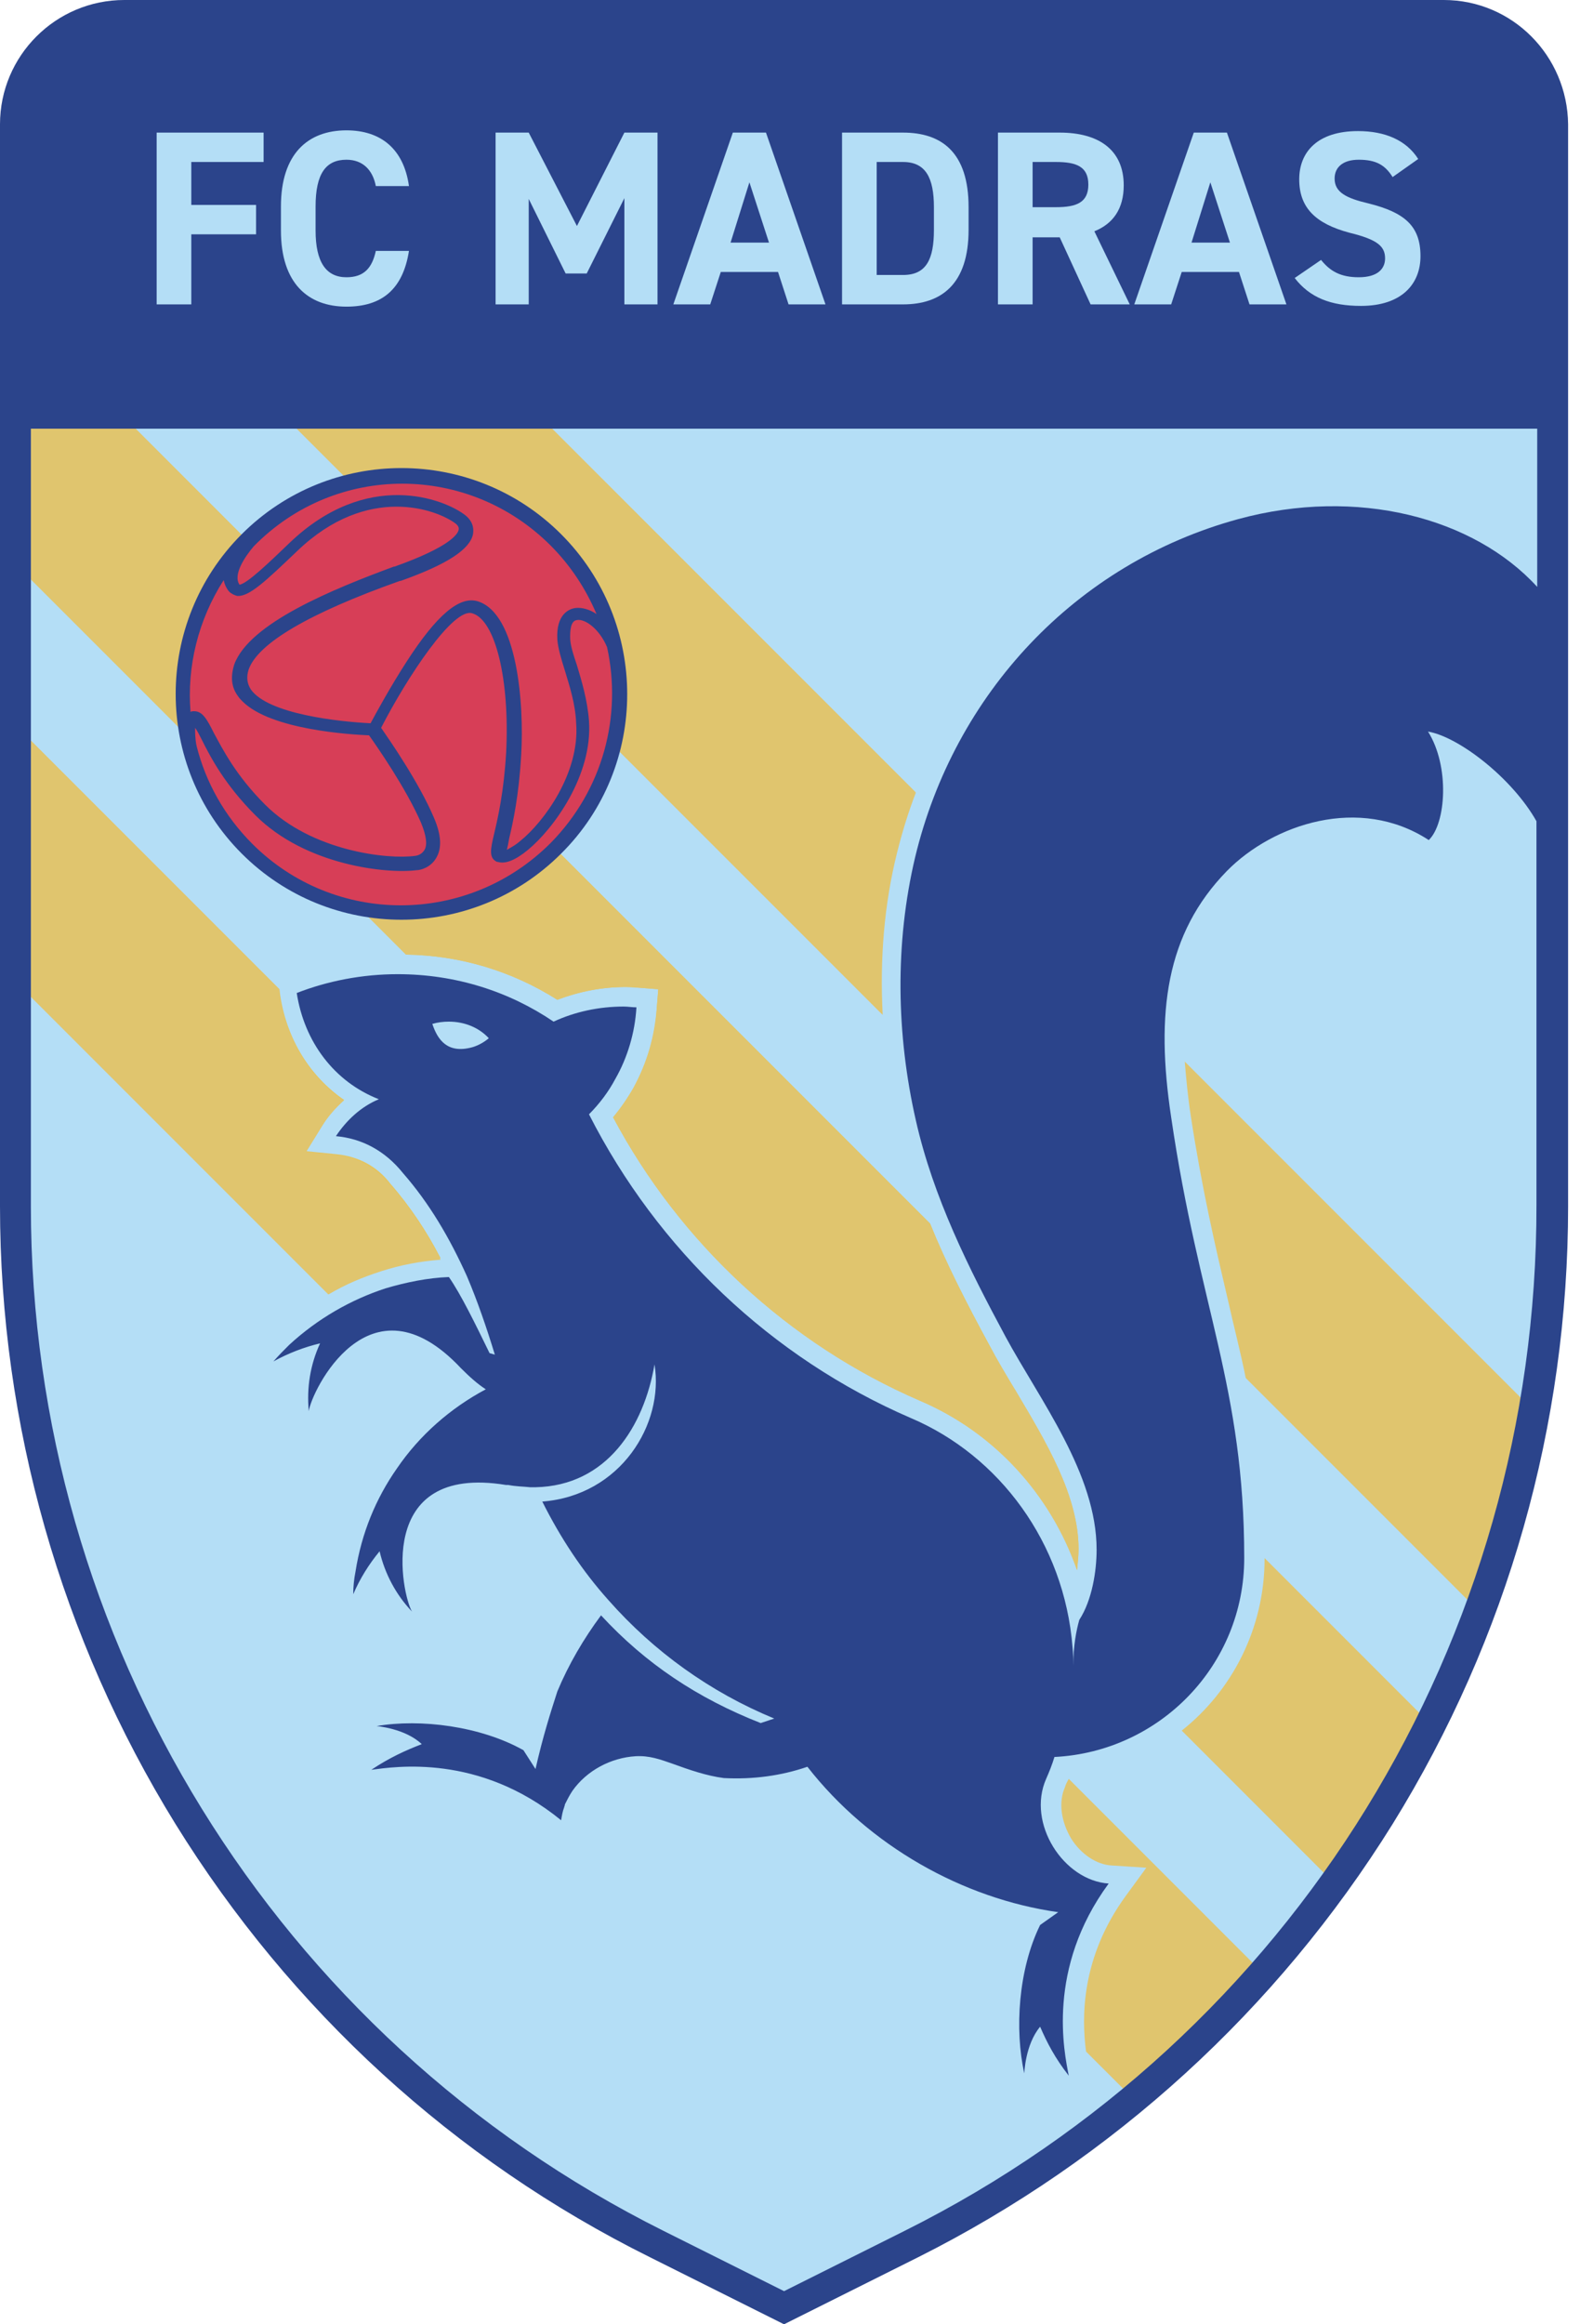 <svg width="68" height="100" viewBox="0 0 68 100" fill="none" xmlns="http://www.w3.org/2000/svg">
<path d="M28.395 96.564C20.097 92.415 13.128 86.062 8.233 78.152C3.339 70.243 0.778 61.167 0.778 51.896V5.348C0.778 2.755 2.885 0.648 5.478 0.648H62.237C64.83 0.648 66.937 2.755 66.937 5.348V51.896C66.937 61.167 64.344 70.243 59.481 78.152C54.587 86.062 47.617 92.415 39.319 96.564L33.841 99.287L28.395 96.564Z" fill="#B4DEF6"/>
<path d="M23.76 18.444L39.384 34.068C39.06 34.911 38.801 35.786 38.574 36.661C38.055 38.898 37.828 41.232 37.958 43.63L12.771 18.444H23.76ZM14.133 55.689L1.329 42.885V31.864L12.026 42.561L12.058 42.82C12.35 44.733 13.355 46.321 14.814 47.326C14.457 47.65 14.133 48.007 13.874 48.428L13.193 49.53L14.489 49.66C15.43 49.757 16.24 50.178 16.823 50.956L16.856 50.989C17.634 51.896 18.347 52.934 18.963 54.133C18.12 54.198 17.245 54.392 16.434 54.619C15.624 54.911 14.846 55.267 14.133 55.689ZM46.353 67.553C45.219 64.279 42.788 61.621 39.579 60.259C33.938 57.796 29.271 53.485 26.386 48.071C26.71 47.682 27.002 47.261 27.261 46.807C27.844 45.737 28.201 44.603 28.266 43.371L28.331 42.561L27.52 42.496C27.326 42.496 27.131 42.464 26.937 42.464C25.932 42.464 24.927 42.658 23.987 43.015C22.042 41.783 19.805 41.102 17.472 41.07L1.329 24.927V18.444H5.835L40.032 52.642C40.713 54.327 41.588 56.045 42.593 57.893C42.917 58.509 43.306 59.157 43.695 59.806C45.024 62.042 46.418 64.344 46.418 66.645C46.418 66.937 46.386 67.228 46.353 67.553Z" fill="#E4C45F"/>
<path d="M45.835 76.888C45.543 77.537 45.673 78.379 46.094 79.092C46.516 79.773 47.196 80.227 47.844 80.259L49.336 80.357L48.46 81.556C46.516 84.214 46.548 86.807 46.742 88.266L48.947 90.47C50.924 88.817 52.804 86.969 54.489 85.024L45.997 76.532C45.932 76.661 45.867 76.758 45.835 76.888Z" fill="#E0C56E"/>
<path d="M51.248 48.007C51.734 51.183 52.318 53.679 52.836 55.883C53.096 57.05 53.387 58.152 53.614 59.287L63.695 69.368C64.733 66.548 65.51 63.63 65.997 60.681L50.989 45.673C51.053 46.418 51.118 47.164 51.248 48.007Z" fill="#E0C56E"/>
<path d="M42.561 57.893C41.556 56.045 40.713 54.327 40 52.642L5.835 18.444H1.329V24.927L17.472 41.07C19.805 41.102 22.042 41.783 23.987 43.015C24.927 42.658 25.899 42.464 26.937 42.464C27.131 42.464 27.326 42.464 27.52 42.496L28.331 42.561L28.266 43.371C28.169 44.603 27.844 45.737 27.261 46.807C27.002 47.261 26.71 47.682 26.386 48.071C29.271 53.485 33.938 57.828 39.579 60.259C42.788 61.621 45.219 64.311 46.353 67.553C46.386 67.228 46.418 66.904 46.418 66.645C46.418 64.344 45.024 62.042 43.695 59.806C43.274 59.157 42.917 58.509 42.561 57.893Z" fill="#E0C56E"/>
<path d="M38.606 36.694C38.833 35.786 39.092 34.943 39.417 34.1L23.76 18.444H12.771L37.99 43.663C37.861 41.264 38.055 38.898 38.606 36.694Z" fill="#E0C56E"/>
<path d="M16.823 51.021C16.207 50.243 15.397 49.789 14.457 49.692L13.161 49.562L13.841 48.46C14.101 48.039 14.425 47.682 14.781 47.358C13.322 46.353 12.35 44.733 12.026 42.852V42.561L1.329 31.864V42.885L14.133 55.689C14.846 55.267 15.624 54.943 16.434 54.684C17.245 54.425 18.087 54.263 18.963 54.198C18.314 52.966 17.601 51.896 16.823 51.021Z" fill="#E0C56E"/>
<path d="M54.425 67.066C54.425 70.049 53.031 72.739 50.859 74.457L57.536 81.135C58.152 80.259 58.736 79.384 59.287 78.509C60.13 77.115 60.907 75.689 61.653 74.263L54.425 67.034V67.066Z" fill="#E0C56E"/>
<path d="M43.339 72.026C43.339 72.058 43.339 72.091 43.339 72.124C43.339 72.156 43.339 72.189 43.339 72.189C43.371 72.221 43.371 72.091 43.339 72.026Z" fill="#E4C45F"/>
<path d="M62.139 0H5.348C2.399 0 0 2.399 0 5.348V51.896C0 61.297 2.626 70.502 7.553 78.477C12.512 86.483 19.546 92.933 27.974 97.115L33.16 99.708L33.744 100L34.327 99.708L39.514 97.115C47.909 92.901 54.976 86.451 59.935 78.477C64.895 70.47 67.488 61.297 67.488 51.896V5.348C67.455 2.399 65.089 0 62.139 0ZM38.93 95.981L33.744 98.574L28.558 95.981C11.864 87.65 1.329 70.567 1.329 51.896V18.444H66.159V25.251C63.436 22.269 58.412 20.94 53.29 22.334C46.288 24.246 41.07 29.854 39.384 36.888C38.509 40.584 38.574 44.506 39.416 48.201C40.162 51.507 41.686 54.554 43.274 57.504C44.765 60.259 47.196 63.404 47.196 66.677C47.196 67.585 47.002 68.849 46.451 69.692C46.321 70.146 46.191 70.827 46.191 71.669C46.191 71.442 46.191 71.118 46.159 70.859C45.802 66.386 43.015 62.626 39.19 61.005C33.193 58.412 28.298 53.744 25.349 47.942C25.802 47.488 26.191 46.969 26.483 46.418C27.002 45.511 27.326 44.441 27.391 43.339C27.196 43.339 27.034 43.306 26.84 43.306C25.77 43.306 24.733 43.533 23.825 43.955C21.913 42.658 19.611 41.913 17.115 41.913C15.592 41.913 14.101 42.204 12.771 42.723C13.096 44.83 14.392 46.548 16.305 47.293C15.527 47.617 14.911 48.201 14.457 48.882C15.559 48.979 16.564 49.498 17.342 50.47C18.477 51.767 19.352 53.258 20.097 54.911C20.551 55.981 20.94 57.115 21.297 58.282L21.07 58.217C20.454 56.953 19.838 55.689 19.319 54.943C18.412 54.976 17.472 55.17 16.596 55.429C15.105 55.916 13.679 56.726 12.447 57.861C12.22 58.087 11.993 58.314 11.767 58.574C12.415 58.217 13.096 57.958 13.776 57.796C13.355 58.703 13.193 59.708 13.29 60.713C13.387 59.903 15.883 54.651 19.838 58.865C20.195 59.222 20.551 59.546 20.908 59.773C19.384 60.584 18.055 61.75 17.083 63.177C16.175 64.473 15.559 65.964 15.3 67.618C15.235 67.942 15.203 68.266 15.203 68.59C15.494 67.909 15.883 67.293 16.337 66.742C16.564 67.715 17.05 68.622 17.731 69.335C17.31 68.655 16.078 62.95 21.783 63.89C21.815 63.89 21.815 63.89 21.848 63.89H21.88C22.204 63.955 22.528 63.955 22.82 63.987C22.885 63.987 22.982 63.987 23.047 63.987C26.126 63.922 27.715 61.361 28.169 58.703C28.59 61.264 26.71 64.344 23.339 64.603C24.117 66.159 25.057 67.585 26.191 68.849C28.136 71.053 30.567 72.804 33.322 73.938L32.739 74.133C30.016 73.063 27.78 71.572 25.867 69.498C25.122 70.502 24.473 71.605 23.987 72.772C23.695 73.679 23.371 74.684 23.047 76.11L22.528 75.3C20.681 74.263 18.087 73.938 16.207 74.263C16.207 74.263 17.439 74.36 18.152 75.04C17.472 75.3 16.759 75.624 15.981 76.143C16.985 76.013 20.616 75.43 24.149 78.314C24.181 78.12 24.214 77.925 24.279 77.763C24.279 77.731 24.311 77.698 24.311 77.634C24.408 77.439 24.506 77.245 24.635 77.05C25.251 76.175 26.288 75.624 27.358 75.559C27.942 75.527 28.395 75.689 28.947 75.883C29.66 76.143 30.405 76.402 31.151 76.499C32.415 76.564 33.614 76.402 34.749 76.013C37.407 79.416 41.426 81.686 45.543 82.269L44.765 82.82C43.825 84.733 43.663 87.326 44.084 89.206C44.084 89.206 44.117 87.974 44.765 87.196C45.057 87.877 45.413 88.558 45.997 89.303C45.802 88.298 45.024 84.7 47.715 81.037C45.77 80.908 44.181 78.444 45.024 76.532C45.154 76.24 45.284 75.916 45.381 75.592C49.919 75.365 53.549 71.637 53.549 67.034C53.549 59.676 51.605 56.272 50.405 48.071C49.724 43.566 50.178 40.162 52.804 37.472C54.781 35.462 58.509 34.198 61.491 36.143C62.237 35.429 62.399 32.966 61.459 31.475C62.788 31.702 65.089 33.485 66.126 35.332V51.831C66.159 70.567 55.624 87.65 38.93 95.981ZM21.037 44.668C20.81 44.862 20.551 44.992 20.324 45.057C19.255 45.349 18.833 44.733 18.606 44.052C18.833 43.987 19.06 43.955 19.319 43.955C20 43.955 20.616 44.214 21.037 44.668Z" fill="#2B448B"/>
<path d="M11.345 5.705V6.969H8.233V8.817H11.021V10.081H8.233V13.096H6.742V5.705H11.345Z" fill="#B4DEF6"/>
<path d="M16.175 8.006C16.045 7.326 15.624 6.872 14.911 6.872C14.036 6.872 13.582 7.455 13.582 8.882V9.919C13.582 11.28 14.036 11.929 14.911 11.929C15.656 11.929 16.013 11.54 16.175 10.794H17.601C17.342 12.447 16.434 13.193 14.911 13.193C13.258 13.193 12.091 12.188 12.091 9.919V8.882C12.091 6.613 13.258 5.608 14.911 5.608C16.369 5.608 17.374 6.386 17.601 8.006H16.175Z" fill="#B4DEF6"/>
<path d="M24.83 9.724L26.872 5.705H28.298V13.096H26.872V8.525L25.251 11.767H24.344L22.755 8.558V13.096H21.329V5.705H22.755L24.83 9.724Z" fill="#B4DEF6"/>
<path d="M28.979 13.096L31.54 5.705H32.966L35.527 13.096H33.938L33.485 11.702H31.021L30.567 13.096H28.979ZM31.442 10.438H33.096L32.253 7.844L31.442 10.438Z" fill="#B4DEF6"/>
<path d="M36.24 13.096V5.705H38.865C40.519 5.705 41.686 6.548 41.686 8.914V9.887C41.686 12.22 40.519 13.096 38.865 13.096H36.24ZM40.194 9.887V8.914C40.194 7.65 39.838 6.969 38.865 6.969H37.731V11.831H38.865C39.87 11.831 40.194 11.151 40.194 9.887Z" fill="#B4DEF6"/>
<path d="M46.937 13.096L45.608 10.211H44.441V13.096H42.95V5.705H45.608C47.293 5.705 48.363 6.451 48.363 7.974C48.363 8.979 47.909 9.627 47.099 9.951L48.622 13.096H46.937ZM45.446 8.914C46.321 8.914 46.84 8.72 46.84 7.942C46.84 7.164 46.321 6.969 45.446 6.969H44.441V8.914H45.446Z" fill="#B4DEF6"/>
<path d="M48.817 13.096L51.378 5.705H52.804L55.365 13.096H53.776L53.323 11.702H50.859L50.405 13.096H48.817ZM51.281 10.438H52.934L52.091 7.844L51.281 10.438Z" fill="#B4DEF6"/>
<path d="M59.935 7.618C59.611 7.099 59.222 6.872 58.477 6.872C57.796 6.872 57.439 7.196 57.439 7.682C57.439 8.266 57.925 8.525 58.898 8.752C60.454 9.141 61.135 9.724 61.135 11.021C61.135 12.22 60.324 13.161 58.574 13.161C57.277 13.161 56.37 12.804 55.721 11.961L56.856 11.183C57.245 11.669 57.699 11.929 58.477 11.929C59.319 11.929 59.611 11.54 59.611 11.118C59.611 10.6 59.287 10.308 58.088 10.016C56.629 9.627 55.916 8.947 55.916 7.715C55.916 6.548 56.694 5.64 58.444 5.64C59.611 5.64 60.519 6.029 61.037 6.84L59.935 7.618Z" fill="#B4DEF6"/>
<path d="M23.793 36.402C20.195 40 14.327 40 10.729 36.402C7.131 32.804 7.131 26.937 10.729 23.339C14.327 19.741 20.195 19.741 23.793 23.339C27.423 26.937 27.423 32.804 23.793 36.402Z" fill="#D73E57"/>
<path d="M24.149 22.982C20.357 19.19 14.198 19.19 10.405 22.982C6.613 26.775 6.613 32.934 10.405 36.726C14.198 40.519 20.357 40.519 24.149 36.726C27.942 32.966 27.942 26.775 24.149 22.982ZM23.695 23.468C24.57 24.344 25.219 25.349 25.673 26.418C25.381 26.224 25.057 26.126 24.765 26.159C24.506 26.191 23.922 26.418 23.987 27.52C24.02 27.909 24.149 28.331 24.311 28.849C24.506 29.498 24.765 30.276 24.797 31.118C24.959 33.258 23.404 35.365 22.399 36.175C22.139 36.402 21.913 36.499 21.815 36.564C21.848 36.434 21.88 36.272 21.913 36.078C22.075 35.397 22.334 34.23 22.431 32.48C22.561 30.276 22.269 26.386 20.551 25.867C19.773 25.64 18.801 26.451 17.504 28.46C16.791 29.562 16.175 30.697 15.948 31.118C14.619 31.053 11.54 30.729 10.794 29.66C10.632 29.4 10.6 29.141 10.697 28.817C11.086 27.682 13.29 26.386 17.212 24.992H17.245C19.255 24.279 20.227 23.631 20.357 22.982C20.389 22.788 20.389 22.463 20.032 22.172C19.125 21.459 15.786 20.162 12.447 23.371C11.637 24.149 10.632 25.122 10.308 25.154C10.016 24.733 10.535 23.955 10.924 23.501C14.457 19.903 20.162 19.935 23.695 23.468ZM9.627 24.959C9.66 25.122 9.725 25.284 9.854 25.446C9.951 25.543 10.081 25.608 10.211 25.64C10.729 25.673 11.41 25.024 12.804 23.695C15.819 20.81 18.801 21.913 19.611 22.528C19.773 22.658 19.741 22.755 19.741 22.788C19.708 22.982 19.352 23.533 16.985 24.376H16.953C14.327 25.349 10.729 26.807 10.081 28.59C9.919 29.109 9.951 29.562 10.243 29.951C10.308 30.049 10.373 30.113 10.438 30.178C11.669 31.41 15.138 31.605 15.883 31.637C16.207 32.091 17.472 33.906 18.12 35.397C18.347 35.948 18.412 36.37 18.25 36.596C18.12 36.791 17.893 36.823 17.861 36.823C16.694 36.985 13.42 36.629 11.41 34.619C10.146 33.355 9.595 32.253 9.206 31.54C8.914 30.956 8.72 30.6 8.363 30.6C8.298 30.6 8.233 30.6 8.201 30.632C8.039 28.687 8.525 26.677 9.627 24.959ZM10.859 36.305C9.66 35.105 8.849 33.647 8.46 32.091C8.396 31.799 8.396 31.475 8.396 31.313C8.493 31.442 8.59 31.637 8.687 31.831C9.044 32.545 9.66 33.744 10.989 35.073C13.161 37.245 16.661 37.601 17.925 37.439C18.12 37.439 18.541 37.31 18.768 36.921C19.028 36.499 18.995 35.916 18.671 35.17C18.023 33.647 16.759 31.831 16.402 31.313C17.537 29.109 19.514 26.126 20.324 26.386C21.329 26.677 21.945 29.271 21.783 32.383C21.686 34.068 21.426 35.203 21.264 35.883C21.102 36.564 21.037 36.921 21.394 37.083H21.426C21.75 37.18 22.172 37.018 22.723 36.564C23.825 35.656 25.511 33.355 25.349 31.021C25.284 30.113 25.024 29.271 24.83 28.622C24.668 28.136 24.538 27.747 24.538 27.423C24.538 27.196 24.538 26.71 24.83 26.677C25.186 26.613 25.802 27.067 26.127 27.844C26.775 30.794 25.964 33.971 23.695 36.272C20.13 39.838 14.392 39.838 10.859 36.305Z" fill="#2B448B"/>
</svg>